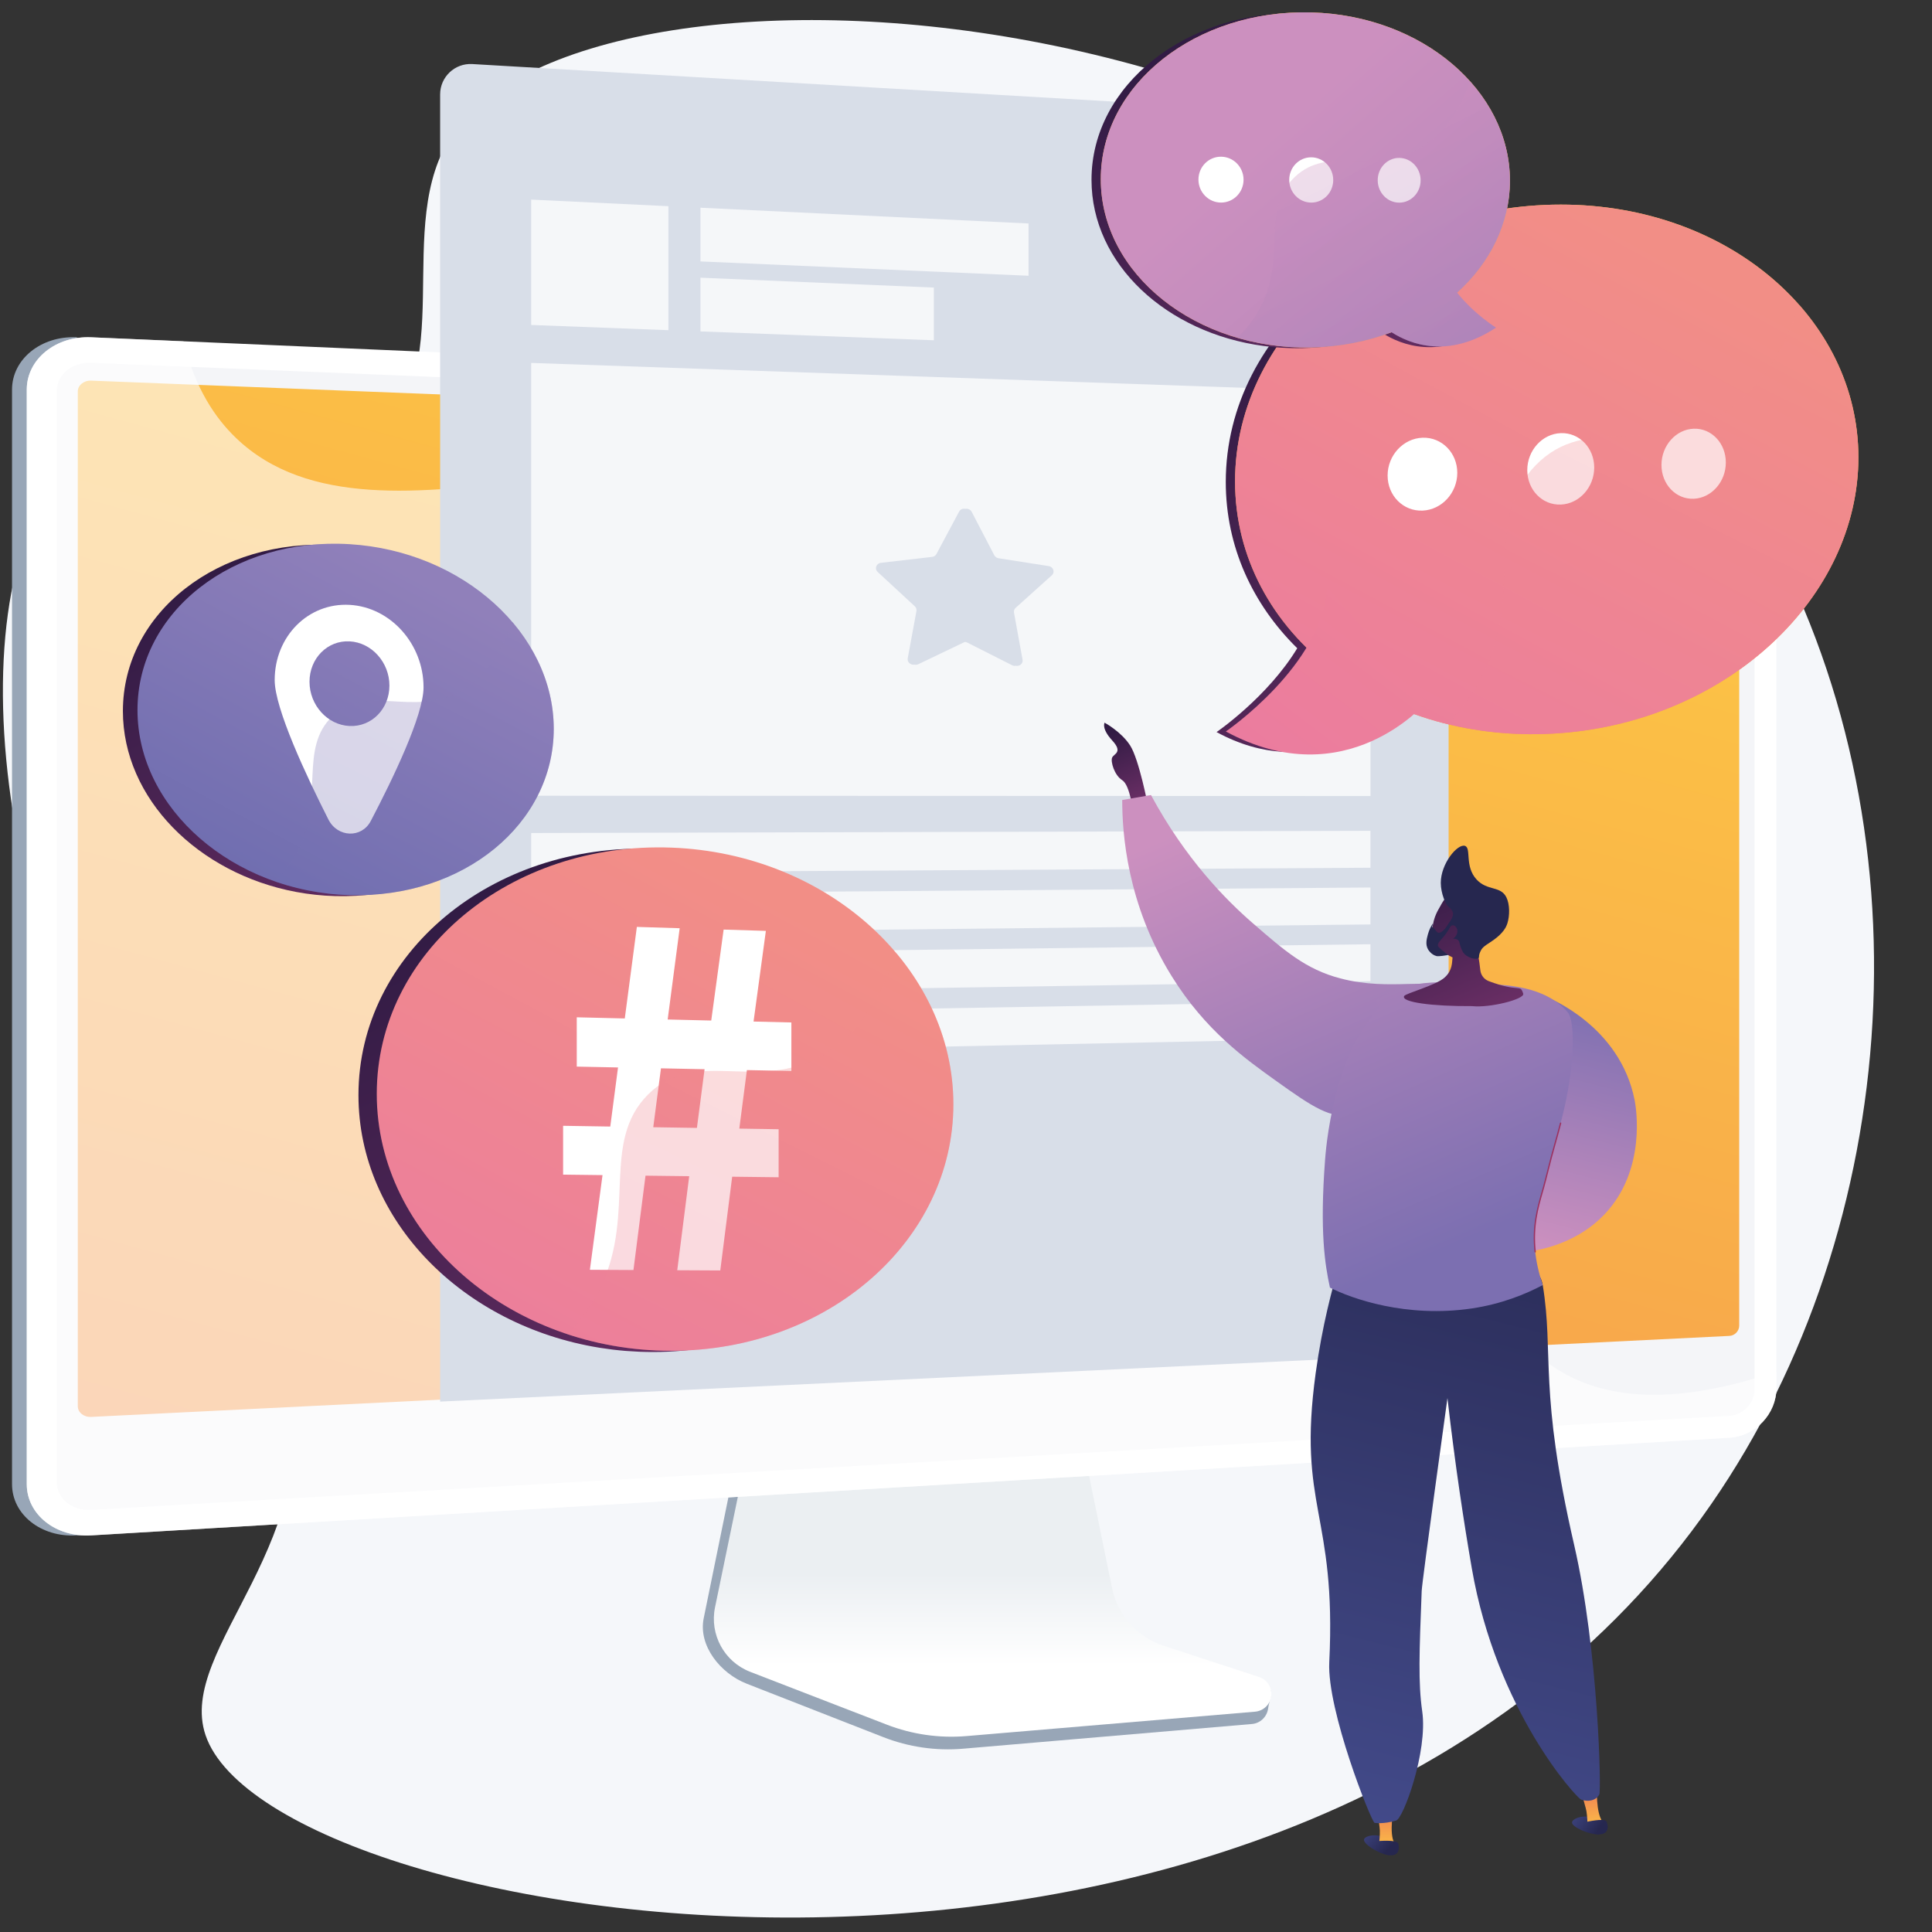 <?xml version="1.0" encoding="utf-8"?>
<!-- Generator: Adobe Illustrator 26.2.1, SVG Export Plug-In . SVG Version: 6.00 Build 0)  -->
<svg version="1.1" id="Ebene_1" xmlns="http://www.w3.org/2000/svg" xmlns:xlink="http://www.w3.org/1999/xlink" x="0px" y="0px"
	 viewBox="0 0 800 800" style="enable-background:new 0 0 800 800;" xml:space="preserve">
<rect x="0" y="0" width="800" height="800" fill="#333333" stroke="none"/>
<style type="text/css">
	.st0{fill:#F5F7FA;}
	.st1{fill:#98A6B7;}
	.st2{fill:url(#SVGID_1_);}
	.st3{fill:#FFFFFF;}
	.st4{opacity:0.3;fill:#D8DEE8;}
	.st5{fill:url(#SVGID_00000127035826862691799270000010188805177106400396_);}
	.st6{opacity:0.6;fill:#FFFFFF;}
	.st7{fill:#D8DEE8;}
	.st8{opacity:0.75;}
	.st9{fill:url(#SVGID_00000054253383455744698890000006880972296051704995_);}
	.st10{fill:url(#SVGID_00000088133755525150661100000016052513322913755555_);}
	.st11{opacity:0.3;}
	.st12{fill:url(#SVGID_00000178907025061127615210000015861771644529855917_);}
	.st13{fill:url(#SVGID_00000072271260475452796740000011491389223688927128_);}
	.st14{fill:url(#SVGID_00000094592938252465199670000004514872184723955101_);}
	.st15{fill:url(#SVGID_00000131352826732032608250000007464974083346228650_);}
	.st16{fill:url(#SVGID_00000094591789334635055270000008790724516164352186_);}
	.st17{fill:url(#SVGID_00000037693066661785702990000000003054068901584051_);}
	.st18{fill:url(#SVGID_00000084512672804327448610000006846294081743481489_);}
	.st19{fill:url(#SVGID_00000140728546533454948910000016652160613264079036_);}
	.st20{fill:url(#SVGID_00000003786921511278399510000005545239422327549854_);}
	.st21{fill:url(#SVGID_00000084522153678336752060000000838791616060717236_);}
	.st22{fill:url(#SVGID_00000046326565654508431760000012900092338221187511_);}
	.st23{fill:url(#SVGID_00000111897626858664069360000016260854627479434906_);}
	.st24{opacity:0.3;fill:url(#SVGID_00000155842631201899970110000018288452066969857948_);}
	.st25{fill:url(#SVGID_00000161607538104185080140000015161422646205198480_);}
	.st26{fill:url(#SVGID_00000093146286569586603490000007994396718897001151_);}
	.st27{fill:url(#SVGID_00000005968121762858205190000001610560968663042947_);}
	.st28{fill:url(#SVGID_00000016774177910247117680000012193089894555020170_);}
	.st29{fill:url(#SVGID_00000119812917232438285290000013471110089919157671_);}
	.st30{fill:url(#SVGID_00000063618366624179085650000003400778929099035538_);}
	.st31{fill:url(#SVGID_00000021817432425625817730000011776368926266829241_);}
	.st32{fill:url(#SVGID_00000183969301765502214600000012255805983149073051_);}
	.st33{fill:url(#SVGID_00000031195282678501272930000004295794816017496253_);}
	.st34{fill:url(#SVGID_00000098181683855212802500000002679045046699065020_);}
	.st35{fill:url(#SVGID_00000082327285602167102650000015048419499577225138_);}
	.st36{fill:url(#SVGID_00000152980048878136588870000002998588723567284911_);}
	.st37{fill:#26274F;}
	.st38{fill:url(#SVGID_00000132054246364708268260000005699979308924577922_);}
	.st39{fill:#9C315F;}
</style>
<g>
	<path class="st0" d="M187.46,55.53c-26.02,37.93,4.49,99.43-34.12,127.96c-37.59,27.77-83.76-17.75-119.18,6.16
		C-18.4,225.11-8.8,387.38,68.03,488.2c23.1,30.32,42.41,42.12,50.96,76.41c18.36,73.63-46.17,117.43-33.89,153.85
		c27.65,82,452.86,150.8,623.47-95.62c79.68-115.09,91.61-281.28,20.41-407.5C600.33-12.76,245.85-29.58,187.46,55.53z"/>
	<g>
		<g>
			<path class="st1" d="M480.38,686.17c-10.86-3.6-18.98-12.82-21.27-24.16l-15.81-78.26l-135.26,4.8l-16.65,81.53
				c-2.33,11.42,7,22.87,17.75,27.08l56.59,22.14c10.53,4.12,21.84,5.76,33.08,4.8l119.6-10.23c3.5-0.3,6.3-3.05,6.71-6.57
				c0.41-3.53,2.86-7.48-0.48-8.59L480.38,686.17z"/>
			<linearGradient id="SVGID_1_" gradientUnits="userSpaceOnUse" x1="411.024" y1="614.292" x2="411.024" y2="689.712">
				<stop  offset="0.494" style="stop-color:#EBEFF2"/>
				<stop  offset="1" style="stop-color:#FFFFFF"/>
			</linearGradient>
			<path class="st2" d="M481.72,681.41c-10.85-3.56-18.96-12.66-21.25-23.85l-15.8-77.27l-131.96,4.75l-16.63,80.5
				c-2.33,11.27,3.83,22.58,14.57,26.73l56.53,21.86c10.51,4.07,21.82,5.69,33.05,4.74l119.47-10.1c3.49-0.3,6.29-3.01,6.7-6.49
				c0.41-3.48-1.69-6.77-5.03-7.86L481.72,681.41z"/>
		</g>
		<g>
			<g>
				<path class="st1" d="M31.65,635.77c-14.67,0.87-26.67-8.64-26.67-21.22V161.31c0-12.58,12-22.29,26.67-21.65l19.89,13.35
					l658.45,16.04c10.77,0.47,19.49,9.55,19.49,20.24v385.48c0,10.7-8.72,19.92-19.49,20.56L31.65,635.77z"/>
				<path class="st3" d="M37.75,635.77c-14.67,0.87-26.67-8.64-26.67-21.22V161.31c0-12.58,12-22.29,26.67-21.65l678.34,29.39
					c10.77,0.47,19.49,9.55,19.49,20.24v385.48c0,10.7-8.72,19.92-19.49,20.56L37.75,635.77z"/>
				<path class="st4" d="M716.08,178.12L37.75,150.22c-7.84-0.32-14.22,4.86-14.22,11.57v352.5v99.57c0,6.72,6.38,11.79,14.22,11.34
					l678.34-38.95c5.77-0.33,10.44-5.25,10.44-10.99v-88.12V188.94C726.52,183.21,721.86,178.36,716.08,178.12z"/>
				
					<linearGradient id="SVGID_00000122696680805491742420000008888148856163521171_" gradientUnits="userSpaceOnUse" x1="425.987" y1="173.165" x2="168.169" y2="1117.235">
					<stop  offset="0" style="stop-color:#FCC345"/>
					<stop  offset="0.996" style="stop-color:#EE7058"/>
				</linearGradient>
				<path style="fill:url(#SVGID_00000122696680805491742420000008888148856163521171_);" d="M37.75,586.71
					c-3.05,0.15-5.54-1.85-5.54-4.46V162.13c0-2.61,2.49-4.64,5.54-4.52l678.34,26.87c2.25,0.09,4.08,1.98,4.08,4.22v360.21
					c0,2.24-1.83,4.15-4.08,4.26L37.75,586.71z"/>
			</g>
			<path class="st6" d="M645.27,567.28c-57.07-35.3-17.21-135.67-81.3-186.1c-64.61-50.84-155.53,11.52-200.79-41.14
				c-33.7-39.21,5.73-86.54-26.45-123.41c-50.46-57.82-179.64,21.7-238.99-35.26c-8.43-8.09-16.93-20.36-21.77-40.04l-38.22-1.66
				c-14.67-0.64-26.67,9.08-26.67,21.65v453.24c0,12.58,12,22.09,26.67,21.22l678.34-40.44c10.77-0.64,19.49-9.86,19.49-20.56v-6.85
				C690.53,583.2,663,578.24,645.27,567.28z"/>
		</g>
		<path class="st7" d="M599.83,560.42l-417.58,19.95V39.09c0-7.24,6.1-13,13.33-12.57L587.98,49.5c6.66,0.39,11.86,5.9,11.86,12.57
			V560.42z"/>
		<g class="st8">
			<polygon class="st3" points="276.78,136.72 219.95,134.56 219.95,82.65 276.78,85.38 			"/>
			<polygon class="st3" points="425.9,114.18 290.04,108.25 290.04,86.01 425.9,92.54 			"/>
			<polygon class="st3" points="386.69,140.9 290.04,137.23 290.04,114.99 386.69,119.08 			"/>
			<polygon class="st3" points="567.48,359.31 219.95,361.33 219.95,344.94 567.48,344.02 			"/>
			<polygon class="st3" points="567.48,382.79 219.95,386.5 219.95,370.11 567.48,367.5 			"/>
			<polygon class="st3" points="567.48,406.28 219.95,411.68 219.95,395.29 567.48,390.99 			"/>
			<polygon class="st3" points="567.48,429.76 219.95,436.85 219.95,420.46 567.48,414.47 			"/>
			<path class="st3" d="M219.95,150.28V329.5l347.54,0.12v-167.2L219.95,150.28z M435.55,238.2l-15,13.5
				c-0.56,0.5-0.81,1.23-0.68,1.96l3.55,19.5c0.29,1.6-1.24,2.84-2.79,2.52c-0.5,0.09-1.04,0.03-1.56-0.23l-18.67-9.43
				c-0.2-0.1-0.42-0.17-0.64-0.22c-0.22,0.04-0.44,0.1-0.64,0.2l-18.82,9.01c-0.53,0.25-1.08,0.3-1.58,0.2
				c-1.58,0.29-3.14-1-2.85-2.61l3.61-19.57c0.13-0.72-0.12-1.47-0.69-1.99l-15.34-14.18c-1.44-1.33-0.64-3.58,1.34-3.81l21.17-2.45
				c0.78-0.09,1.46-0.53,1.8-1.19l9.4-17.59c0.52-0.97,1.61-1.34,2.6-1.13c0.99-0.16,2.08,0.27,2.6,1.26l9.35,17.96
				c0.35,0.66,1.01,1.13,1.79,1.25l20.76,3.25C436.17,234.7,436.94,236.94,435.55,238.2z"/>
		</g>
	</g>
	<g>
		
			<linearGradient id="SVGID_00000170991666363085903550000007463991569521737640_" gradientUnits="userSpaceOnUse" x1="102.338" y1="228.673" x2="226.976" y2="478.793">
			<stop  offset="0" style="stop-color:#311B44"/>
			<stop  offset="1" style="stop-color:#8A3977"/>
		</linearGradient>
		<path style="fill:url(#SVGID_00000170991666363085903550000007463991569521737640_);" d="M223.19,299.5
			c-0.01-0.19-0.02-0.38-0.02-0.56c-0.04-0.85-0.11-1.69-0.19-2.54c-0.02-0.22-0.05-0.44-0.07-0.66c-0.07-0.71-0.16-1.43-0.26-2.14
			c-0.04-0.26-0.07-0.52-0.11-0.78c-0.1-0.68-0.22-1.36-0.35-2.04c-0.06-0.35-0.13-0.7-0.2-1.05c-0.14-0.67-0.28-1.34-0.44-2.01
			c-0.1-0.44-0.22-0.88-0.33-1.32c-0.08-0.31-0.16-0.62-0.25-0.93c-0.26-0.94-0.54-1.87-0.84-2.8c-0.02-0.07-0.05-0.15-0.07-0.22
			c-2.89-8.83-7.63-17.1-13.87-24.43c-0.01,0.01-0.01,0.02-0.01,0.04c-15.36-18.07-39.73-30.62-67.45-32.32
			c-48.09-2.94-87.84,27.79-87.84,68.71c0,36.23,31.18,67.29,71.71,74.88c0.06,0.01,0.11,0.02,0.17,0.03
			c1.21,0.22,2.43,0.43,3.65,0.61c0.14,0.02,0.28,0.04,0.42,0.06c1.18,0.17,2.38,0.32,3.58,0.45c0.16,0.02,0.33,0.03,0.49,0.05
			c1.2,0.13,2.41,0.23,3.62,0.32c0.13,0.01,0.26,0.02,0.39,0.02c1.26,0.08,2.53,0.15,3.81,0.18c47.08,1.35,84.53-29.49,84.53-68.86
			C223.26,301.3,223.23,300.4,223.19,299.5z"/>
		<g>
			
				<linearGradient id="SVGID_00000147189022892547617510000015307841585505435789_" gradientUnits="userSpaceOnUse" x1="613.789" y1="239.726" x2="729.784" y2="454.862" gradientTransform="matrix(-1 0 0 1 788.241 0)">
				<stop  offset="0" style="stop-color:#9080BA"/>
				<stop  offset="0.996" style="stop-color:#5961A9"/>
			</linearGradient>
			<path style="fill:url(#SVGID_00000147189022892547617510000015307841585505435789_);" d="M56.93,294.04
				c0,40.92,39.75,75.23,87.84,76.61c47.08,1.35,84.53-29.48,84.53-68.86c0-39.37-37.45-73.58-84.53-76.46
				C96.68,222.39,56.93,253.12,56.93,294.04z"/>
			<path class="st3" d="M113.74,281.6c0,11.77,13.08,39.65,22.25,57.74c3.8,7.5,13.76,7.83,17.53,0.63
				c9.06-17.29,21.86-43.78,21.86-55.38c0-17.91-13.65-33.18-30.6-34.13C127.69,249.5,113.74,263.44,113.74,281.6z M128.16,282.3
				c0-9.72,7.45-17.2,16.61-16.73c9.12,0.48,16.48,8.68,16.48,18.32s-7.37,17.14-16.48,16.73
				C135.61,300.22,128.16,292.01,128.16,282.3z"/>
			<g class="st11">
				
					<linearGradient id="SVGID_00000014631840111203358470000009160297875032774079_" gradientUnits="userSpaceOnUse" x1="580.044" y1="255.162" x2="692.787" y2="481.41" gradientTransform="matrix(-1 0 0 1 788.241 0)">
					<stop  offset="0" style="stop-color:#9080BA"/>
					<stop  offset="0.996" style="stop-color:#5961A9"/>
				</linearGradient>
				<path style="fill:url(#SVGID_00000014631840111203358470000009160297875032774079_);" d="M123.75,351.45
					c10.47-21.16-0.11-41.71,14.03-55.01c14.27-13.42,32.69,0.49,52.34-9.97c7.55-4.02,15.91-11.98,22.11-28.87
					c10.72,12.6,17.07,27.92,17.07,44.18c0,39.37-37.45,70.21-84.53,68.86c-10.93-0.31-21.43-2.33-31.14-5.75
					C118.42,360.44,121.59,355.82,123.75,351.45z"/>
			</g>
		</g>
	</g>
	<g>
		
			<linearGradient id="SVGID_00000155829025767969394870000002502146515073725604_" gradientUnits="userSpaceOnUse" x1="219.17" y1="358.084" x2="393.719" y2="708.361">
			<stop  offset="0" style="stop-color:#311B44"/>
			<stop  offset="1" style="stop-color:#8A3977"/>
		</linearGradient>
		<path style="fill:url(#SVGID_00000155829025767969394870000002502146515073725604_);" d="M387.1,453.92
			c-0.01-0.27-0.02-0.54-0.03-0.81c-0.06-1.21-0.15-2.41-0.25-3.6c-0.03-0.33-0.07-0.65-0.1-0.98c-0.1-0.99-0.22-1.98-0.35-2.96
			c-0.06-0.43-0.12-0.85-0.18-1.28c-0.14-0.92-0.29-1.83-0.45-2.74c-0.1-0.53-0.19-1.07-0.3-1.6c-0.16-0.8-0.33-1.61-0.51-2.41
			c-0.18-0.81-0.38-1.61-0.58-2.41c-0.09-0.34-0.17-0.68-0.26-1.02c-3.76-14.22-10.8-27.4-20.42-38.87
			c-0.01,0.02-0.02,0.04-0.02,0.06c-21.21-25.29-54.87-42.37-93.21-43.8c-66.71-2.48-122.01,43.15-122.01,101.97
			c0,52.12,43.4,95.43,99.69,104.58c0.06,0.01,0.12,0.02,0.17,0.03c1.69,0.27,3.39,0.51,5.1,0.72c0.18,0.02,0.37,0.05,0.55,0.07
			c1.65,0.2,3.31,0.36,4.97,0.5c0.22,0.02,0.45,0.03,0.67,0.05c1.67,0.13,3.34,0.23,5.02,0.3c0.18,0.01,0.37,0.01,0.55,0.02
			c1.75,0.06,3.51,0.1,5.28,0.1c65.11-0.08,116.75-45.77,116.75-102.07C387.2,456.49,387.16,455.2,387.1,453.92z"/>
		<g>
			
				<linearGradient id="SVGID_00000148647052333978779710000007987831540058316694_" gradientUnits="userSpaceOnUse" x1="467.707" y1="371.28" x2="634.824" y2="681.234" gradientTransform="matrix(-1 0 0 1 788.241 0)">
				<stop  offset="0" style="stop-color:#F28E86"/>
				<stop  offset="1" style="stop-color:#E874AA"/>
			</linearGradient>
			<path style="fill:url(#SVGID_00000148647052333978779710000007987831540058316694_);" d="M156.01,452.96
				c0,58.83,55.3,106.45,122.01,106.37c65.11-0.08,116.75-45.77,116.75-102.07c0-56.29-51.64-103.85-116.75-106.28
				C211.3,348.5,156.01,394.13,156.01,452.96z"/>
			<g>
				<path class="st3" d="M244.26,525.79l5.23-39.2l-16.32-0.2v-20.22l19.53,0.31l3.21-24.47l-17.09-0.35v-20.42l19.89,0.48l5-37.91
					l17.73,0.55l-4.97,37.79l18.04,0.43l5.13-37.66l17.49,0.54l-5.1,37.54l15.66,0.38v20.09l-18.41-0.37l-3.15,24.23l16.28,0.26
					v19.89l-19.23-0.23l-4.93,38.82l-17.82-0.09l4.96-38.94l-18.1-0.22l-4.99,39.07L244.26,525.79z M288.58,467.04l3.17-24.3
					l-18.06-0.37l-3.19,24.39L288.58,467.04z"/>
			</g>
			<g class="st11">
				
					<linearGradient id="SVGID_00000042719112654122068390000001431553304679583383_" gradientUnits="userSpaceOnUse" x1="420.911" y1="392.148" x2="583.556" y2="718.538" gradientTransform="matrix(-1 0 0 1 788.241 0)">
					<stop  offset="0" style="stop-color:#F28E86"/>
					<stop  offset="1" style="stop-color:#E874AA"/>
				</linearGradient>
				<path style="fill:url(#SVGID_00000042719112654122068390000001431553304679583383_);" d="M248.89,532.69
					c14.51-30.79-0.16-59.84,19.44-79.47c19.77-19.8,45.25-0.58,72.4-16.33c10.42-6.05,21.97-17.76,30.51-42.16
					c14.78,17.62,23.52,39.28,23.52,62.54c0,56.29-51.64,101.99-116.75,102.07c-15.14,0.02-29.7-2.43-43.17-6.92
					C241.49,545.82,245.89,539.05,248.89,532.69z"/>
			</g>
		</g>
	</g>
	<g>
		
			<linearGradient id="SVGID_00000094619196430402050280000017113482712878112136_" gradientUnits="userSpaceOnUse" x1="569.241" y1="104.094" x2="747.971" y2="462.762">
			<stop  offset="0" style="stop-color:#311B44"/>
			<stop  offset="1" style="stop-color:#8A3977"/>
		</linearGradient>
		<path style="fill:url(#SVGID_00000094619196430402050280000017113482712878112136_);" d="M765.64,187.14
			c-0.01-0.21-0.02-0.43-0.02-0.64c-0.02-0.66-0.05-1.31-0.09-1.96c-0.01-0.19-0.02-0.37-0.03-0.56c-0.05-0.76-0.1-1.52-0.17-2.28
			c0-0.05-0.01-0.09-0.01-0.14c-1.8-20.7-10.43-39.58-24.01-55.03c-0.01,0.04-0.03,0.08-0.04,0.12
			c-22.23-25.31-58.05-39.83-99.04-39.84c-72.96-0.02-134.66,49.46-134.66,112.77c0,26.87,11.17,50.72,29.59,68.84
			c-12.29,20.28-33.41,34.72-33.41,34.72C542.23,324,572,300,583.03,290.44c6.66,2.39,13.24,5.92,20.09,8.79
			c1.82-5.08,8.4-8.88,13.59-6.9c1.92,0.73,3.88,1.33,5.88,1.78c1.02,0.23,2.05,0.41,3.08,0.6c0.25,0.05,0.45,0.08,0.61,0.12
			c0.15,0.01,0.33,0.03,0.55,0.06c4.11,0.44,8.25,0.77,12.37,1.09c9.13,0.71,18.29,0.87,27.45,0.62c2.29-0.06,4.37,0.63,6.1,1.81
			c7.3-2.09,14.33-4.7,21.01-7.78c1.83-0.84,3.63-1.71,5.4-2.62c3.55-1.81,6.99-3.76,10.32-5.83c5.82-3.63,11.3-7.63,16.37-11.96
			c2.9-2.48,5.67-5.06,8.29-7.74c1.97-2.01,3.86-4.08,5.67-6.19c0.6-0.71,1.2-1.42,1.78-2.13c1.75-2.15,3.42-4.35,5-6.59
			c2.64-3.74,5.03-7.61,7.15-11.59c0.85-1.59,1.66-3.2,2.43-4.82c0.38-0.81,0.75-1.63,1.12-2.45c0.72-1.64,1.4-3.3,2.03-4.97
			c0.32-0.84,0.62-1.67,0.92-2.52c0.59-1.68,1.13-3.38,1.63-5.09c0.99-3.42,1.8-6.89,2.41-10.4c0.3-1.76,0.56-3.52,0.77-5.3
			c0.21-1.78,0.36-3.56,0.46-5.35c0.1-1.79,0.16-3.59,0.16-5.4C765.67,188.82,765.66,187.98,765.64,187.14z"/>
		<g>
			
				<linearGradient id="SVGID_00000149367091579114879410000008693975320750820792_" gradientUnits="userSpaceOnUse" x1="98.551" y1="102.85" x2="281.012" y2="441.261" gradientTransform="matrix(-1 0 0 1 788.241 0)">
				<stop  offset="0" style="stop-color:#FCC345"/>
				<stop  offset="0.996" style="stop-color:#EE7058"/>
			</linearGradient>
			<path style="fill:url(#SVGID_00000149367091579114879410000008693975320750820792_);" d="M511.41,199.33
				c0,63.31,61.97,109.86,134.93,104.23c69.38-5.35,123.18-56.36,123.18-114.16c0-57.8-53.8-104.67-123.18-104.68
				C573.38,84.7,511.41,136.01,511.41,199.33z"/>
			
				<linearGradient id="SVGID_00000020361975832073939960000006473899263522772137_" gradientUnits="userSpaceOnUse" x1="98.551" y1="102.85" x2="281.012" y2="441.261" gradientTransform="matrix(-1 0 0 1 788.241 0)">
				<stop  offset="0" style="stop-color:#F28E86"/>
				<stop  offset="1" style="stop-color:#E874AA"/>
			</linearGradient>
			<path style="fill:url(#SVGID_00000020361975832073939960000006473899263522772137_);" d="M511.41,199.33
				c0,63.31,61.97,109.86,134.93,104.23c69.38-5.35,123.18-56.36,123.18-114.16c0-57.8-53.8-104.67-123.18-104.68
				C573.38,84.7,511.41,136.01,511.41,199.33z"/>
			
				<linearGradient id="SVGID_00000136374193889251199740000001666496984232183708_" gradientUnits="userSpaceOnUse" x1="816.408" y1="480.794" x2="1009.932" y2="839.723" gradientTransform="matrix(-0.988 -0.155 -0.155 0.988 1581.573 -253.29)">
				<stop  offset="0" style="stop-color:#F28E86"/>
				<stop  offset="1" style="stop-color:#E874AA"/>
			</linearGradient>
			<path style="fill:url(#SVGID_00000136374193889251199740000001666496984232183708_);" d="M590.57,290.78
				c0,0-33.05,39.15-82.98,12.11c0,0,40.21-27.49,41.96-59.88L590.57,290.78z"/>
			<g>
				<path class="st3" d="M687.98,192.53c0,8.05,6.01,14.31,13.39,13.99c7.34-0.32,13.26-7.04,13.26-15.01
					c0-7.97-5.92-14.24-13.26-13.99C693.99,177.76,687.98,184.48,687.98,192.53z"/>
				<path class="st3" d="M574.58,196.9c0,8.38,6.51,14.88,14.5,14.53c7.95-0.35,14.35-7.35,14.35-15.64
					c0-8.29-6.41-14.8-14.35-14.54C581.09,181.51,574.58,188.52,574.58,196.9z"/>
				<path class="st3" d="M632.41,194.67c0,8.21,6.25,14.59,13.93,14.26c7.63-0.33,13.79-7.19,13.79-15.32
					c0-8.13-6.16-14.52-13.79-14.26C638.66,179.6,632.41,186.46,632.41,194.67z"/>
			</g>
			<g class="st11">
				
					<linearGradient id="SVGID_00000138564060872580167820000009117137075549762981_" gradientUnits="userSpaceOnUse" x1="47.345" y1="123.465" x2="224.791" y2="479.554" gradientTransform="matrix(-1 0 0 1 788.241 0)">
					<stop  offset="0" style="stop-color:#F28E86"/>
					<stop  offset="1" style="stop-color:#E874AA"/>
				</linearGradient>
				<path style="fill:url(#SVGID_00000138564060872580167820000009117137075549762981_);" d="M614.72,277.81
					c15.8-33.56-0.17-63.21,21.15-85.14c21.34-21.94,48.59-3.31,77.34-21.25c10.96-6.84,23.04-19.56,31.95-45.16
					c15.34,17.44,24.37,39.25,24.37,63.13c0,57.8-53.8,108.81-123.18,114.16c-16.39,1.26-32.24-0.11-47-3.76
					C606.64,292.28,611.44,284.78,614.72,277.81z"/>
			</g>
		</g>
	</g>
	<g>
		
			<linearGradient id="SVGID_00000128480769853567564540000001202909831080391297_" gradientUnits="userSpaceOnUse" x1="503.95" y1="9.14" x2="635.404" y2="272.935">
			<stop  offset="0" style="stop-color:#311B44"/>
			<stop  offset="1" style="stop-color:#8A3977"/>
		</linearGradient>
		<path style="fill:url(#SVGID_00000128480769853567564540000001202909831080391297_);" d="M621.36,73.47c0-0.15-0.01-0.3-0.02-0.45
			c-0.01-0.4-0.03-0.81-0.06-1.21c-0.01-0.15-0.02-0.29-0.03-0.44c-0.03-0.44-0.06-0.88-0.1-1.31c-0.01-0.09-0.02-0.18-0.02-0.27
			c-1.23-13.35-7.07-25.69-16.24-35.91c-0.01,0.02-0.01,0.03-0.02,0.05c-14.91-16.64-38.64-27.78-65.75-28.52
			c-47.5-1.3-87.15,29.6-87.15,69.05c0,34.98,31.18,63.47,71.35,68.81c0.01,0,0.01,0,0.02,0c0.54,0.07,1.09,0.14,1.64,0.2
			c0.15,0.02,0.3,0.04,0.44,0.05c0.47,0.05,0.94,0.1,1.41,0.15c0.23,0.02,0.46,0.05,0.69,0.07c0.42,0.04,0.84,0.07,1.26,0.11
			c0.29,0.02,0.57,0.04,0.86,0.06c0.38,0.03,0.76,0.05,1.15,0.08c0.33,0.02,0.67,0.04,1,0.05c0.35,0.02,0.69,0.03,1.04,0.05
			c0.38,0.02,0.76,0.03,1.15,0.04c0.31,0.01,0.62,0.02,0.93,0.03c0.45,0.01,0.9,0.01,1.35,0.02c0.25,0,0.5,0.01,0.74,0.01
			c0.7,0,1.41-0.01,2.12-0.02c11.88-0.24,23.11-2.48,33.24-6.31c8.02,5.14,23.58,11,43.24-1.91c0,0-9.03-5.57-16.09-14.46
			c1.57-1.42,3.08-2.89,4.5-4.42c0.4-0.43,0.8-0.87,1.19-1.31c0.78-0.88,1.54-1.78,2.28-2.69c0.73-0.91,1.44-1.84,2.12-2.78
			c2.72-3.76,5.02-7.75,6.85-11.92c0.68-1.56,1.3-3.15,1.85-4.76c0.36-1.07,0.7-2.16,1-3.25c1.06-3.83,1.73-7.77,1.97-11.8
			c0.07-1.15,0.11-2.31,0.11-3.47C621.38,74.54,621.37,74,621.36,73.47z"/>
		<g>
			
				<linearGradient id="SVGID_00000077311514378406503140000008824870654384764831_" gradientUnits="userSpaceOnUse" x1="216.883" y1="17.241" x2="331.055" y2="228.994" gradientTransform="matrix(-1 0 0 1 788.241 0)">
				<stop  offset="0" style="stop-color:#FCC345"/>
				<stop  offset="0.996" style="stop-color:#EE7058"/>
			</linearGradient>
			<path style="fill:url(#SVGID_00000077311514378406503140000008824870654384764831_);" d="M455.82,74.2
				c0,39.45,39.65,70.64,87.15,69.69c46.01-0.92,82.26-31.83,82.26-69.07c0-37.24-36.25-68.42-82.26-69.68
				C495.47,3.84,455.82,34.74,455.82,74.2z"/>
			
				<linearGradient id="SVGID_00000003082744735350433560000002488386588664264606_" gradientUnits="userSpaceOnUse" x1="523.637" y1="55.211" x2="828.042" y2="404.358">
				<stop  offset="3.597120e-03" style="stop-color:#CC90BF"/>
				<stop  offset="1" style="stop-color:#7C6FB1"/>
			</linearGradient>
			<path style="fill:url(#SVGID_00000003082744735350433560000002488386588664264606_);" d="M603.36,121.21
				c13.62-12.31,21.87-28.63,21.87-46.39c0-37.24-36.25-68.42-82.26-69.68c-47.5-1.3-87.15,29.6-87.15,69.05
				c0,39.45,39.65,70.64,87.15,69.69c11.88-0.24,23.11-2.48,33.24-6.31c8.02,5.14,23.58,11,43.24-1.91
				C619.45,135.67,610.43,130.1,603.36,121.21z"/>
			<g>
				<path class="st3" d="M570.48,74.62c0,5.13,4,9.29,8.91,9.29c4.9,0,8.86-4.13,8.86-9.23c0-5.1-3.96-9.26-8.86-9.29
					C574.48,65.36,570.48,69.49,570.48,74.62z"/>
				<path class="st3" d="M496.25,74.35c0,5.26,4.2,9.53,9.37,9.53c5.15,0,9.31-4.23,9.31-9.46c0-5.23-4.16-9.5-9.31-9.53
					C500.45,64.85,496.25,69.08,496.25,74.35z"/>
				<path class="st3" d="M533.84,74.48c0,5.2,4.1,9.41,9.14,9.41c5.02,0,9.08-4.18,9.08-9.34c0-5.16-4.06-9.38-9.08-9.41
					C537.93,65.1,533.84,69.29,533.84,74.48z"/>
			</g>
			
				<linearGradient id="SVGID_00000121258025818890036220000005879548960206655664_" gradientUnits="userSpaceOnUse" x1="549.891" y1="62.643" x2="627.62" y2="218.626">
				<stop  offset="3.597120e-03" style="stop-color:#CC90BF"/>
				<stop  offset="1" style="stop-color:#7C6FB1"/>
			</linearGradient>
			<path style="opacity:0.3;fill:url(#SVGID_00000121258025818890036220000005879548960206655664_);" d="M603.36,121.21
				c13.62-12.31,21.87-28.63,21.87-46.39c0-15.38-6.12-29.65-16.48-41.2c-6,16.23-14.11,24.09-21.45,28.19
				c-19.15,10.7-37.17-1.85-51.2,11.51c-13.93,13.28-3.5,32.49-13.82,53.2c-2.14,4.28-5.26,8.85-10.01,13.34
				c9.6,2.82,19.95,4.25,30.7,4.04c11.88-0.24,23.11-2.48,33.24-6.31c8.02,5.14,23.58,11,43.24-1.91
				C619.45,135.67,610.43,130.1,603.36,121.21z"/>
		</g>
	</g>
	<g>
		
			<linearGradient id="SVGID_00000005253283234615179900000008881293208051585940_" gradientUnits="userSpaceOnUse" x1="-6629.448" y1="303.533" x2="-6610.587" y2="346.942" gradientTransform="matrix(1 0 0 1 7089.766 0)">
			<stop  offset="0" style="stop-color:#311B44"/>
			<stop  offset="1" style="stop-color:#8A3977"/>
		</linearGradient>
		<path style="fill:url(#SVGID_00000005253283234615179900000008881293208051585940_);" d="M475.36,333.72
			c0,0-3.69-19.29-7.39-25.03c-3.69-5.74-10.58-9.44-10.58-9.44s-1.44,2.36,3.14,7.34c4.57,4.97,0.76,5.47,0,7.07
			c-0.76,1.6,0.88,7.35,4.16,9.4c3.28,2.05,4.51,13.24,4.51,13.24L475.36,333.72z"/>
		
			<linearGradient id="SVGID_00000096754315252332206230000008800746186442563764_" gradientUnits="userSpaceOnUse" x1="-6581.215" y1="334.719" x2="-6504.706" y2="510.812" gradientTransform="matrix(1 0 0 1 7089.766 0)">
			<stop  offset="3.597120e-03" style="stop-color:#CC90BF"/>
			<stop  offset="1" style="stop-color:#7C6FB1"/>
		</linearGradient>
		<path style="fill:url(#SVGID_00000096754315252332206230000008800746186442563764_);" d="M464.69,331.26
			c3.97-0.68,7.93-1.37,11.9-2.05c14.2,26.32,30.83,43.24,42.15,53.06c13.38,11.6,22.02,19.1,36.22,22.85
			c20.97,5.55,39.09-0.97,41.44,4.92c1.15,2.88-2.84,6-9.23,13.64c-18.61,22.27-16.85,34.24-27.08,37.54
			c-8.45,2.73-16.96-3.14-31.39-13.44c-13.13-9.37-29.59-21.11-43.49-43.5C466.55,374.27,464.68,344.73,464.69,331.26z"/>
		
			<linearGradient id="SVGID_00000039114094983313431830000003075898984615854766_" gradientUnits="userSpaceOnUse" x1="-3857.39" y1="513.616" x2="-3831.979" y2="411.973" gradientTransform="matrix(1 0 0 1 4480.686 0)">
			<stop  offset="3.597120e-03" style="stop-color:#CC90BF"/>
			<stop  offset="1" style="stop-color:#7C6FB1"/>
		</linearGradient>
		<path style="fill:url(#SVGID_00000039114094983313431830000003075898984615854766_);" d="M639.49,412.44
			c1.93,0.73,31.34,12.42,37.38,43.12c0.49,2.48,5.21,28.85-12.67,47.48c-20.05,20.89-58.67,20.37-74,2.91
			c-3.57-4.07-5.46-8.59-6.52-12.38l0,0l4.04-10.73c4.93-5.95,11.64-7.36,15.22-8.24c8.83-2.18,15.5,1.76,20.56-2.5
			c2.8-2.36,3.36-5.75,3.85-8.78c1.69-10.32-4.13-16.68-4.56-23.04c-0.32-4.76-1.98-15.18,4.23-21.98
			C630.96,413.99,636.41,412.81,639.49,412.44z"/>
		
			<linearGradient id="SVGID_00000042737230202960741760000013090925501699035567_" gradientUnits="userSpaceOnUse" x1="-3987.343" y1="203.865" x2="-3975.289" y2="214.587" gradientTransform="matrix(0.99 -0.14 0.14 0.99 4567.284 -11.021)">
			<stop  offset="0" style="stop-color:#444C8D"/>
			<stop  offset="0.996" style="stop-color:#26274F"/>
		</linearGradient>
		<path style="fill:url(#SVGID_00000042737230202960741760000013090925501699035567_);" d="M650.95,754.53
			c0.34-1.89,6.45-3.6,9.47-1.07c1.5,1.26,2.53,3.8,1.67,4.95c-0.32,0.42,0.98,1.15-0.26,1.17
			C657.71,759.63,650.61,756.41,650.95,754.53z"/>
		
			<linearGradient id="SVGID_00000075851967975542299840000017340293120676259243_" gradientUnits="userSpaceOnUse" x1="-4900.998" y1="214.587" x2="-4900.998" y2="193.588" gradientTransform="matrix(0.99 -0.14 0.14 0.99 5483.485 -140.537)">
			<stop  offset="0" style="stop-color:#FCC345"/>
			<stop  offset="0.996" style="stop-color:#EE7058"/>
		</linearGradient>
		<path style="fill:url(#SVGID_00000075851967975542299840000017340293120676259243_);" d="M657.34,755.22l6.28-0.89
			c-2.91-3.5-2.37-14.65-2.37-14.65l-6.67,1.49c0,0,0.76,3.06,2.05,7.57C657.07,750.29,657.27,752.71,657.34,755.22z"/>
		
			<linearGradient id="SVGID_00000130634721890378373780000016170171783154316973_" gradientUnits="userSpaceOnUse" x1="-3986.131" y1="202.503" x2="-3974.077" y2="213.225" gradientTransform="matrix(0.99 -0.14 0.14 0.99 4567.284 -11.021)">
			<stop  offset="0" style="stop-color:#444C8D"/>
			<stop  offset="0.996" style="stop-color:#26274F"/>
		</linearGradient>
		<path style="fill:url(#SVGID_00000130634721890378373780000016170171783154316973_);" d="M656.79,754.44c0,0,7.56-1.74,8.37-0.24
			c0.82,1.5,1.45,5.51-3.34,5.38C657.02,759.45,656.36,755.71,656.79,754.44z"/>
		
			<linearGradient id="SVGID_00000157283161295542863680000006834368807036469669_" gradientUnits="userSpaceOnUse" x1="-3918.446" y1="755.74" x2="-3906.391" y2="766.462" gradientTransform="matrix(1 0 0 1 4480.686 0)">
			<stop  offset="0" style="stop-color:#444C8D"/>
			<stop  offset="0.996" style="stop-color:#26274F"/>
		</linearGradient>
		<path style="fill:url(#SVGID_00000157283161295542863680000006834368807036469669_);" d="M564.83,761.61
			c0.6-1.82,6.89-2.66,9.52,0.27c1.31,1.45,1.98,4.12,0.96,5.14c-0.37,0.37,0.81,1.28-0.42,1.12
			C570.81,767.61,564.23,763.43,564.83,761.61z"/>
		
			<linearGradient id="SVGID_00000153671206303466781240000013126479677397206672_" gradientUnits="userSpaceOnUse" x1="-4832.145" y1="766.484" x2="-4832.145" y2="745.484" gradientTransform="matrix(1 0 0 1 5405.996 0)">
			<stop  offset="0" style="stop-color:#FCC345"/>
			<stop  offset="0.996" style="stop-color:#EE7058"/>
		</linearGradient>
		<path style="fill:url(#SVGID_00000153671206303466781240000013126479677397206672_);" d="M571.07,763.19h6.34
			c-2.39-3.87-0.3-14.84-0.3-14.84l-6.82,0.54c0,0,0.32,3.14,0.97,7.79C571.49,758.27,571.35,760.7,571.07,763.19z"/>
		
			<linearGradient id="SVGID_00000057129337053408532190000004398203089538285479_" gradientUnits="userSpaceOnUse" x1="3273.571" y1="776.114" x2="3194.967" y2="458.75" gradientTransform="matrix(-1 0 0 1 3846.433 0)">
			<stop  offset="0" style="stop-color:#444C8D"/>
			<stop  offset="0.996" style="stop-color:#26274F"/>
		</linearGradient>
		<path style="fill:url(#SVGID_00000057129337053408532190000004398203089538285479_);" d="M554.64,523.49
			c-2.94,9.7-7.13,25.35-9.83,44.98c-7.7,56,8.66,57.79,5.61,119.85c-0.98,19.81,17.16,65.49,18.76,66.5
			c0.77,0.07,1.61,0.13,2.51,0.1c1.58-0.05,3.8-0.29,6.39-1.07c2.87-0.49,13.23-28.55,10.83-45.23c-1.7-11.81-1.21-24.48-0.22-49.82
			c0.16-4.11,10.67-79.89,10.67-79.89l0,0c3.2,28.05,6.87,51.88,10.06,70.36c10.24,59.37,43.52,95.3,45.26,95.88
			c0.34,0.14,3.47,1.27,6.02-0.41c1.14-0.75,1.52-1.72,1.52-1.72c0.89-0.7-0.26-59.27-10.41-103.36
			c-14.74-63.99-8.32-78.96-12.99-107.54C634.77,507.4,554.64,523.49,554.64,523.49z"/>
		
			<linearGradient id="SVGID_00000128458178409501772340000017467101752594220198_" gradientUnits="userSpaceOnUse" x1="-6559.199" y1="316.317" x2="-6474.923" y2="510.286" gradientTransform="matrix(1 0 0 1 7089.766 0)">
			<stop  offset="3.597120e-03" style="stop-color:#CC90BF"/>
			<stop  offset="1" style="stop-color:#7C6FB1"/>
		</linearGradient>
		<path style="fill:url(#SVGID_00000128458178409501772340000017467101752594220198_);" d="M614.16,407.44
			c-9.78-0.29-32.27-3.74-44.66,7.4c-0.22,0.19,2.32,1.55,1.07,3.01c-1.16,1.36-5.14,6.12-8.74,12.55
			c-2.61,4.66-4.97,10.09-7.35,18.18c-4.2,14.27-5.4,26.42-5.8,31.72c-2.26,29.78-0.02,43.51,2.02,52.86
			c8.85,4.54,31.64,12.67,58.8,8.63c12.4-1.85,22.33-5.97,29.31-9.66c-7.05-21.34-1.52-32.75,1.09-43.28
			c3.72-15.01,3.78-13.87,6.84-25.79c5.05-19.67,5.88-39.77,2.41-43.88C639.79,408.1,622.92,407.7,614.16,407.44z"/>
		
			<linearGradient id="SVGID_00000130605303329342774600000003794734647318149554_" gradientUnits="userSpaceOnUse" x1="-3917.234" y1="754.378" x2="-3905.179" y2="765.1" gradientTransform="matrix(1 0 0 1 4480.686 0)">
			<stop  offset="0" style="stop-color:#444C8D"/>
			<stop  offset="0.996" style="stop-color:#26274F"/>
		</linearGradient>
		<path style="fill:url(#SVGID_00000130605303329342774600000003794734647318149554_);" d="M570.63,762.35c0,0,7.73-0.67,8.32,0.93
			c0.6,1.6,0.67,5.66-4.06,4.86C570.16,767.34,570.03,763.55,570.63,762.35z"/>
		<g>
			
				<linearGradient id="SVGID_00000090974177052223092330000006321622794973006759_" gradientUnits="userSpaceOnUse" x1="-2975.253" y1="1789.859" x2="-2912.814" y2="1868.415" gradientTransform="matrix(0.966 0.258 -0.258 0.966 3921.583 -598.066)">
				<stop  offset="0" style="stop-color:#311B44"/>
				<stop  offset="1" style="stop-color:#8A3977"/>
			</linearGradient>
			<path style="fill:url(#SVGID_00000090974177052223092330000006321622794973006759_);" d="M593.61,389.11
				c-1.61-5.73,1.2-11.04,1.82-12.18c2.6-4.79,3.26-5.44,4.5-6.27l1.72-1.06c0,0,0.1-0.04,0.2-0.08c1.1-0.39,4.87-0.51,5.63-0.34
				c2.44,0.52,5.03,10.45,4.29,24.48c0.1,0.53,0.2,1.07,0.29,1.62c0.38,2.22,0.69,4.39,0.92,6.51c0.23,2.03,1.58,3.76,3.49,4.48
				c12.95,4.89,12.92,0.98,14.26,5.19c0.73,2.29-13.97,5.99-21.21,5.15c-16.28,0.12-29.52-1.61-28.09-4.17
				c0.63-1.14,13.24-4.43,16.79-7.7c3.25-2.99,2.98-6.08,3.25-8.29C600.5,395.94,594.79,393.33,593.61,389.11z"/>
			<path class="st37" d="M596.6,365.61c0.01,4.35,2.06,8.99,3.11,9.74c0.13,0.1,0.89,0.7,1.57,1.72c0.09,0.14,0.17,0.3,0.25,0.51
				c0.95,2.74-3.4,5.96-2.56,7.19c0.61,0.89,3.57-0.3,3.92,0.47c0.33,0.72-2.13,2.22-1.75,3.09c0.28,0.65,1.8,0.06,2.75,1.06
				c0.48,0.5,0.34,0.89,0.84,2.42c0.29,0.86,0.68,1.81,0.99,2.33c1.5,2.55,5.76,3.49,6.58,2.46c0.23-0.28,0.03-0.52,0.27-1.48
				c0,0,0.22-0.89,0.83-1.91c0.88-1.46,3.01-2.51,5.15-4.05c3.97-2.86,5.05-5.3,5.37-6.12c0.12-0.29,0.19-0.51,0.24-0.67
				c1.03-3.2,1.04-7.91-0.4-10.81c-2.41-4.85-7.86-2.55-12.31-7.35c-5.14-5.54-2.08-13.12-4.87-13.96
				C603.5,349.32,596.58,357.57,596.6,365.61z"/>
			
				<linearGradient id="SVGID_00000106845577380889353330000014778923078082838958_" gradientUnits="userSpaceOnUse" x1="-2971.029" y1="1785.885" x2="-2905.752" y2="1868.012" gradientTransform="matrix(0.966 0.258 -0.258 0.966 3921.583 -598.066)">
				<stop  offset="0" style="stop-color:#311B44"/>
				<stop  offset="1" style="stop-color:#8A3977"/>
			</linearGradient>
			<path style="fill:url(#SVGID_00000106845577380889353330000014778923078082838958_);" d="M600.53,383.75
				c1.07-1.46,2.94-0.09,2.95,1.81c0.01,1.89-1.82,3.86-3.61,3.49C598.09,388.67,599.1,385.72,600.53,383.75z"/>
		</g>
		<path class="st39" d="M635.69,518.63c-0.14,0-0.25-0.1-0.27-0.24c-1.17-10.52,1-18.14,2.92-24.85c0.47-1.64,0.91-3.19,1.29-4.73
			c2.11-8.53,3.04-11.82,4.02-15.3c0.64-2.26,1.29-4.61,2.31-8.52c0.04-0.14,0.18-0.23,0.33-0.19c0.15,0.04,0.23,0.19,0.19,0.33
			c-1.02,3.92-1.68,6.26-2.32,8.53c-0.98,3.48-1.9,6.77-4.01,15.29c-0.39,1.56-0.83,3.11-1.3,4.75c-1.9,6.67-4.06,14.23-2.9,24.65
			c0.02,0.15-0.09,0.28-0.24,0.3C635.71,518.63,635.7,518.63,635.69,518.63z"/>
		<path class="st37" d="M601.4,380.58l-2.47,3.22c0,0-2.67,3.94-4.22,1.78c-1.27-1.76-1.6-1.72-1.68-1.65
			c-0.01,0.01-0.02,0.04-0.02,0.03c-0.02-0.01,0.19-0.88,0.37-1.64c-0.66,0.94-1.56,2.48-2.11,4.54c-0.53,2-1.11,4.15,0.02,6.21
			c0.07,0.12,1.31,2.31,3.63,2.84c0,0,0.91,0.21,4.78-0.47c0,0-4.22-3.06-4.29-3.79c-0.18-1.98,2.57-3.05,4.61-7.1
			C600.8,382.97,601.19,381.56,601.4,380.58z"/>
	</g>
</g>
</svg>
